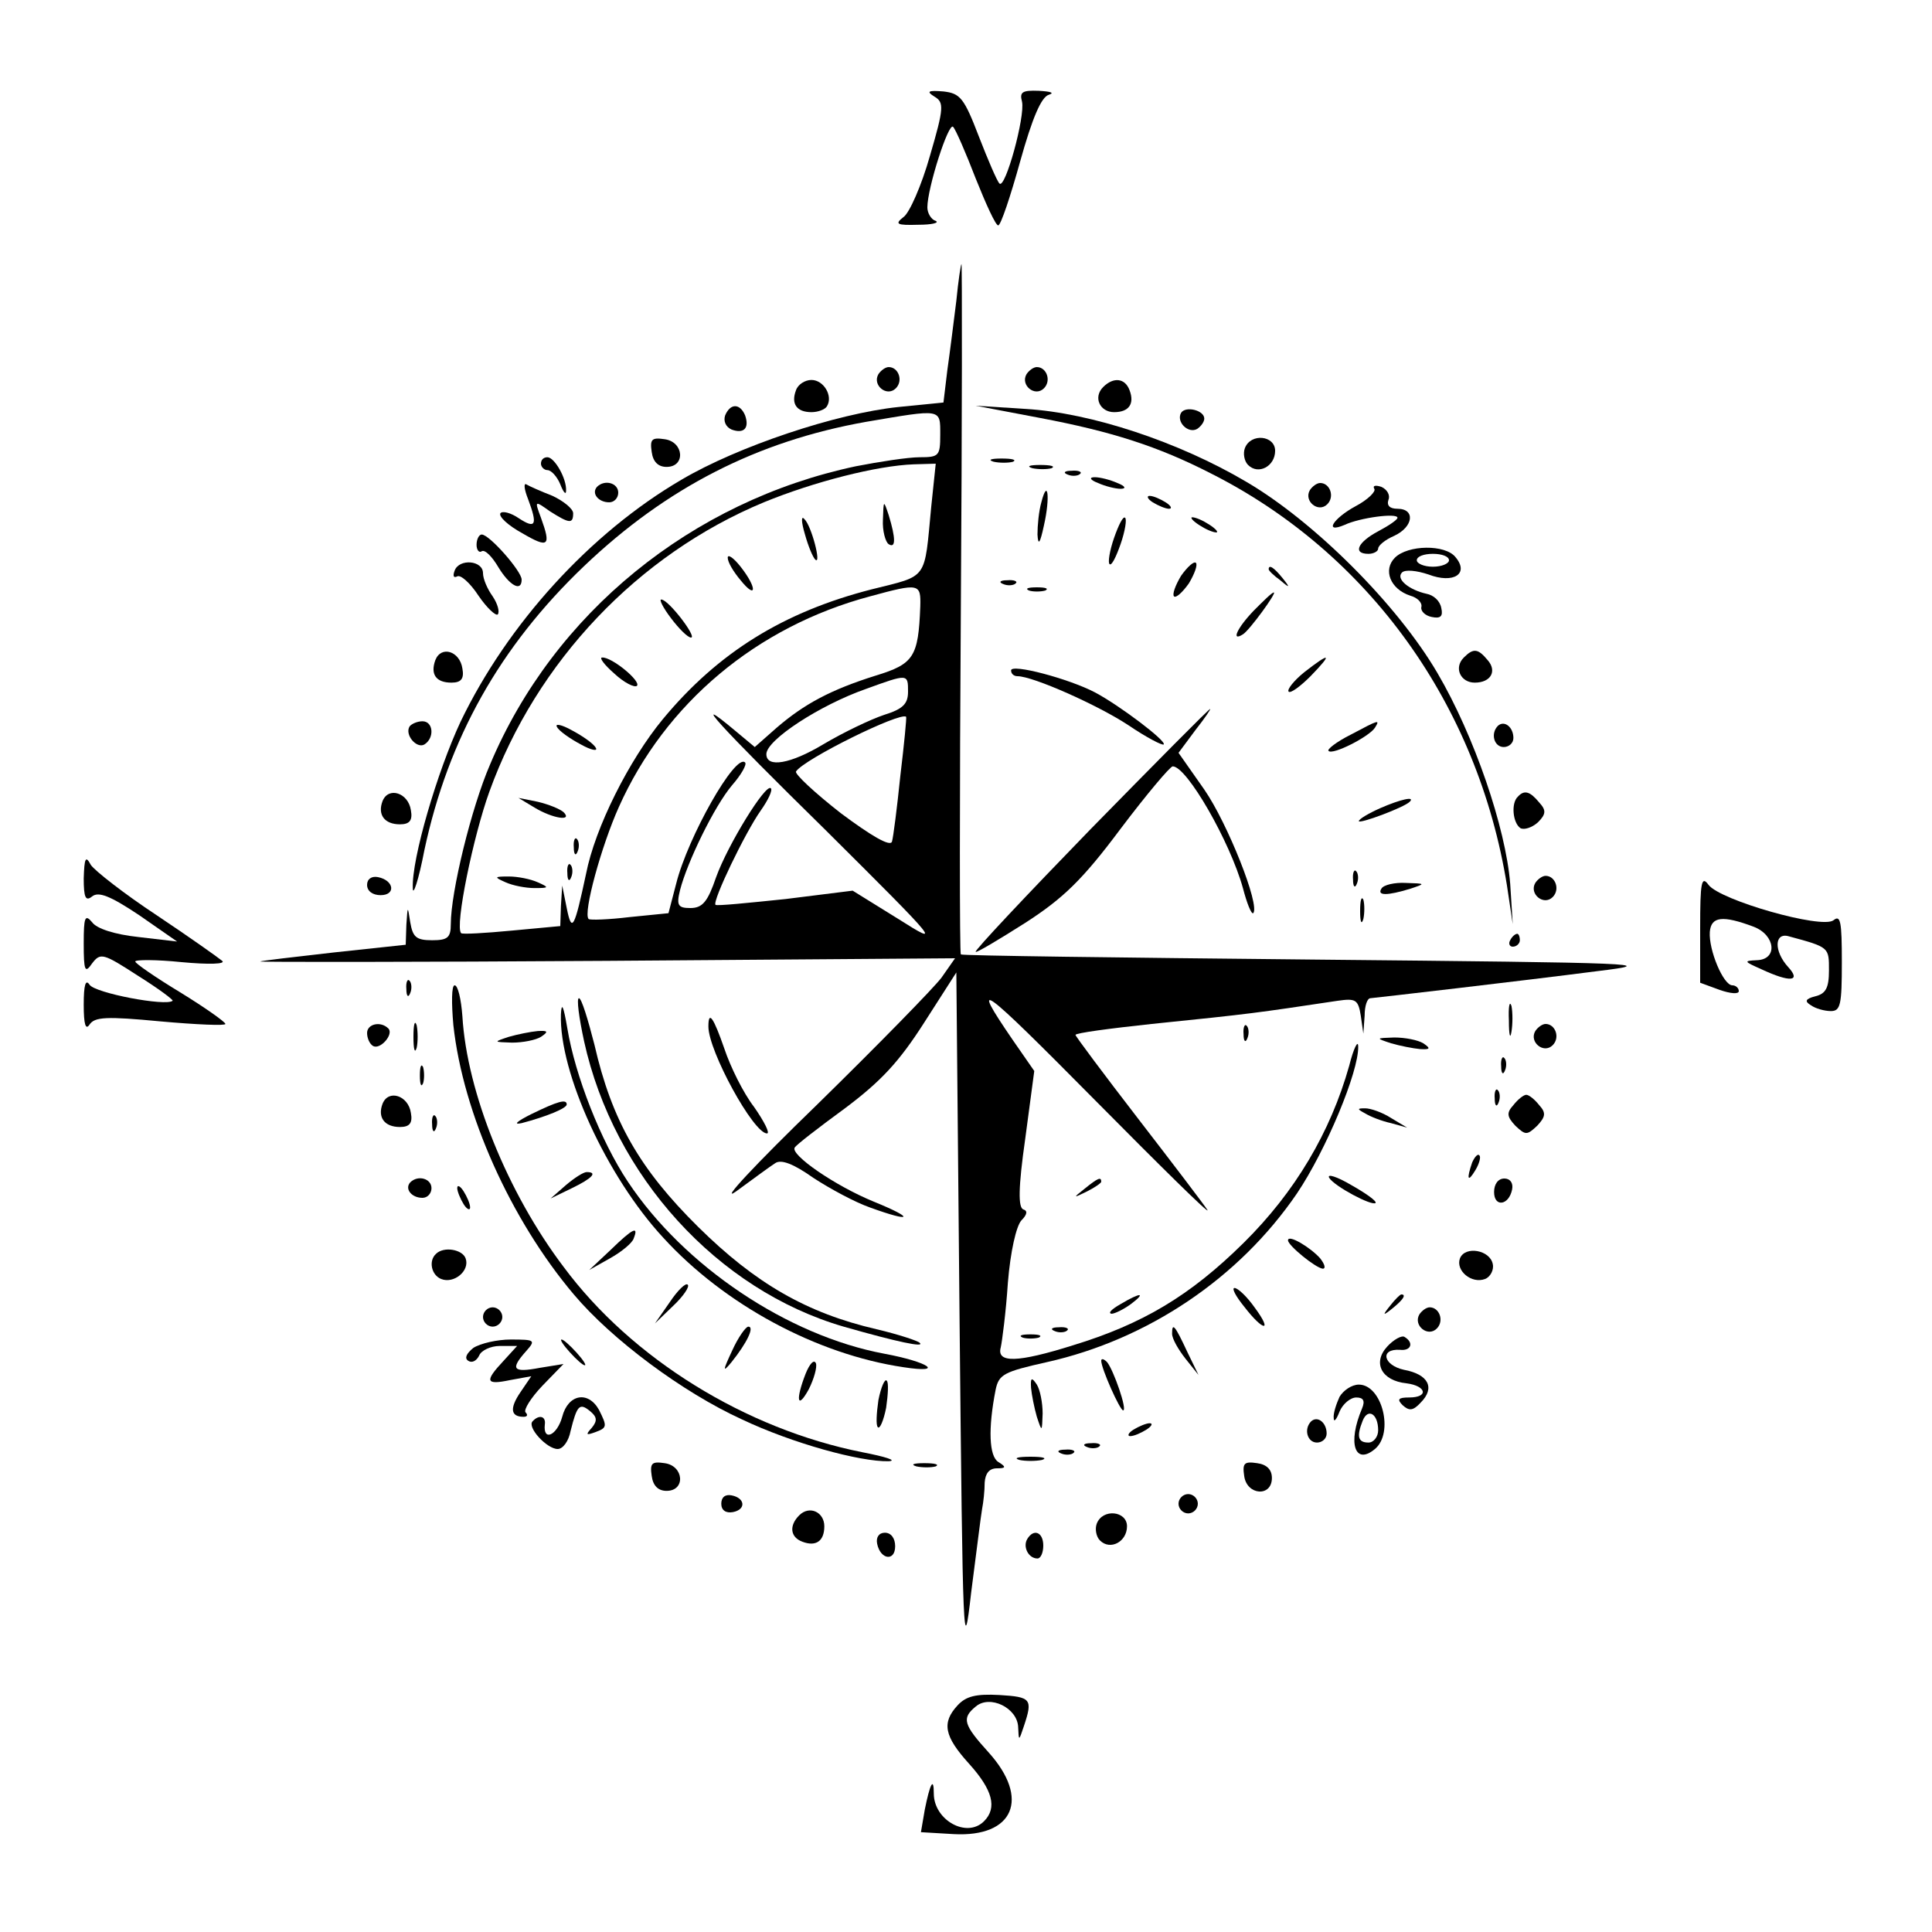 <?xml version="1.0" standalone="no"?>
<!DOCTYPE svg PUBLIC "-//W3C//DTD SVG 20010904//EN"
 "http://www.w3.org/TR/2001/REC-SVG-20010904/DTD/svg10.dtd">
<svg version="1.0" xmlns="http://www.w3.org/2000/svg"
 width="300pt" height="300pt" viewBox="0 0 300 300"
 preserveAspectRatio="xMidYMid meet">

<g transform="translate(0,300) scale(0.1,-0.1)"
fill="#000000" stroke="none">
<path d="M1451 2850 c15 -9 15 -17 -7 -92 -13 -46 -32 -89 -41 -95 -14 -11
-11 -13 23 -12 21 0 33 3 27 6 -7 2 -13 12 -13 21 0 30 33 133 40 125 4 -4 20
-41 35 -80 16 -40 31 -73 35 -73 4 0 19 45 34 99 19 68 33 101 45 104 9 3 2 5
-16 6 -26 1 -30 -2 -26 -17 5 -23 -26 -136 -35 -127 -4 4 -18 37 -32 73 -23
60 -29 67 -55 70 -24 2 -27 0 -14 -8z"/>
<path d="M1485 2533 c-4 -32 -10 -80 -14 -108 l-6 -50 -70 -7 c-96 -10 -249
-61 -337 -113 -142 -83 -270 -224 -343 -376 -36 -77 -76 -213 -74 -258 0 -14
9 12 18 59 37 173 117 316 248 441 128 122 269 194 438 224 118 20 115 21 115
-20 0 -33 -2 -35 -32 -35 -18 0 -63 -7 -99 -14 -255 -54 -469 -228 -568 -463
-29 -67 -61 -198 -61 -248 0 -21 -5 -25 -29 -25 -25 0 -30 5 -34 28 -4 26 -4
26 -6 -4 l-1 -31 -112 -12 c-62 -7 -113 -13 -114 -14 -1 -1 241 -1 538 1 l541
4 -21 -30 c-12 -16 -99 -105 -194 -198 -95 -92 -152 -153 -125 -134 26 19 53
39 61 44 9 6 28 -1 59 -23 26 -17 65 -38 88 -46 66 -24 70 -17 6 9 -61 25
-130 73 -123 84 2 4 37 31 78 61 56 42 84 72 123 133 l50 78 5 -538 c5 -509 6
-531 18 -425 8 61 15 119 17 130 2 10 4 28 4 41 1 14 7 22 19 22 14 0 15 2 2
10 -14 9 -16 51 -4 112 5 24 13 28 80 43 156 35 298 130 388 262 45 67 96 189
95 228 0 11 -7 -2 -14 -30 -29 -103 -84 -196 -164 -275 -83 -82 -157 -126
-265 -159 -86 -27 -119 -28 -112 -3 2 9 8 54 11 100 4 49 13 88 21 97 9 9 10
15 3 17 -8 3 -8 33 3 110 l14 105 -34 49 c-67 98 -50 86 129 -95 100 -101 178
-178 174 -170 -5 8 -53 71 -107 141 -54 70 -98 129 -98 131 0 3 53 10 118 17
157 16 162 17 289 36 28 4 32 2 36 -23 l4 -28 2 28 c0 15 4 27 9 27 11 1 236
27 352 42 99 12 73 13 -440 18 -300 3 -546 6 -548 8 -2 1 -2 243 0 537 2 294
2 535 1 535 -1 0 -5 -26 -8 -57z m-39 -320 c-11 -115 -4 -106 -92 -128 -137
-35 -239 -98 -325 -202 -52 -63 -105 -168 -119 -240 -18 -84 -22 -93 -30 -53
l-7 35 -2 -32 -1 -31 -75 -7 c-42 -4 -77 -6 -79 -4 -10 11 19 151 44 220 73
202 231 368 426 449 78 32 176 57 233 59 l34 1 -7 -67z m-17 -155 c-3 -78 -10
-89 -69 -107 -70 -22 -111 -44 -154 -81 l-34 -30 -30 25 c-74 62 -28 11 141
-155 178 -177 180 -180 112 -137 l-71 44 -104 -13 c-58 -6 -107 -11 -109 -9
-5 6 46 112 70 146 12 17 19 32 16 35 -8 8 -67 -88 -85 -138 -13 -38 -21 -48
-40 -48 -19 0 -22 4 -16 28 11 43 53 130 81 163 14 16 23 32 20 35 -15 15 -89
-116 -107 -188 l-12 -46 -60 -6 c-33 -4 -62 -5 -64 -3 -9 9 20 114 47 174 72
161 214 280 390 327 77 21 79 20 78 -16z m-19 -132 c0 -19 -8 -27 -37 -36 -21
-7 -63 -27 -95 -46 -50 -30 -88 -37 -88 -15 0 22 83 76 154 101 66 24 66 24
66 -4z m-12 -131 c-5 -49 -11 -96 -13 -102 -3 -8 -32 9 -79 44 -41 32 -72 61
-70 65 12 19 162 93 171 85 1 -1 -3 -42 -9 -92z"/>
<path d="M1371 2193 c-1 -17 4 -35 9 -38 11 -7 11 9 0 45 -8 24 -8 24 -9 -7z"/>
<path d="M1250 2170 c5 -18 12 -35 16 -39 10 -9 -6 53 -17 63 -5 6 -5 -4 1
-24z"/>
<path d="M1130 2134 c0 -7 9 -22 20 -35 25 -31 26 -12 0 21 -11 14 -20 20 -20
14z"/>
<path d="M1042 2040 c12 -16 26 -30 31 -30 10 0 -35 59 -46 59 -4 1 2 -12 15
-29z"/>
<path d="M954 1954 c15 -14 31 -22 35 -19 7 7 -39 45 -54 44 -5 0 3 -11 19
-25z"/>
<path d="M865 1871 c3 -6 20 -18 37 -27 16 -9 27 -11 23 -5 -3 6 -20 18 -37
27 -16 9 -27 11 -23 5z"/>
<path d="M830 1746 c28 -17 60 -22 45 -7 -6 5 -23 12 -40 16 l-30 6 25 -15z"/>
<path d="M891 1684 c0 -11 3 -14 6 -6 3 7 2 16 -1 19 -3 4 -6 -2 -5 -13z"/>
<path d="M881 1644 c0 -11 3 -14 6 -6 3 7 2 16 -1 19 -3 4 -6 -2 -5 -13z"/>
<path d="M785 1630 c11 -5 31 -9 45 -9 23 0 23 1 5 9 -11 5 -31 9 -45 9 -23 0
-23 -1 -5 -9z"/>
<path d="M1364 2419 c-10 -17 13 -36 27 -22 12 12 4 33 -11 33 -5 0 -12 -5
-16 -11z"/>
<path d="M1594 2419 c-10 -17 13 -36 27 -22 12 12 4 33 -11 33 -5 0 -12 -5
-16 -11z"/>
<path d="M1236 2394 c-8 -21 1 -34 24 -34 10 0 21 4 24 9 10 16 -5 41 -24 41
-10 0 -21 -7 -24 -16z"/>
<path d="M1713 2399 c-16 -16 -5 -39 17 -39 23 0 32 13 24 34 -7 19 -25 21
-41 5z"/>
<path d="M1126 2355 c-3 -9 1 -18 10 -22 19 -7 28 2 21 22 -8 19 -23 19 -31 0z"/>
<path d="M1615 2351 c111 -21 183 -44 265 -86 246 -124 415 -360 460 -640 l9
-60 -4 63 c-7 87 -56 230 -113 327 -62 106 -191 235 -297 297 -105 62 -241
107 -342 113 l-78 5 100 -19z"/>
<path d="M1834 2359 c-8 -14 11 -33 25 -25 6 4 11 11 11 16 0 13 -29 20 -36 9z"/>
<path d="M1012 2298 c2 -15 10 -23 23 -23 30 0 27 39 -3 43 -20 3 -23 0 -20
-20z"/>
<path d="M1933 2304 c-3 -8 -1 -20 5 -26 16 -16 42 -2 42 22 0 24 -38 28 -47
4z"/>
<path d="M840 2280 c0 -5 5 -10 10 -10 6 0 15 -10 20 -22 5 -13 9 -17 9 -10 1
19 -18 52 -29 52 -6 0 -10 -4 -10 -10z"/>
<path d="M1543 2283 c9 -2 23 -2 30 0 6 3 -1 5 -18 5 -16 0 -22 -2 -12 -5z"/>
<path d="M1603 2273 c9 -2 23 -2 30 0 6 3 -1 5 -18 5 -16 0 -22 -2 -12 -5z"/>
<path d="M1658 2263 c7 -3 16 -2 19 1 4 3 -2 6 -13 5 -11 0 -14 -3 -6 -6z"/>
<path d="M1705 2250 c11 -5 27 -9 35 -9 9 0 8 4 -5 9 -11 5 -27 9 -35 9 -9 0
-8 -4 5 -9z"/>
<path d="M820 2225 c15 -40 12 -47 -14 -30 -13 9 -26 12 -29 8 -3 -5 12 -19
34 -31 41 -24 45 -20 29 24 -10 27 -10 27 14 10 30 -19 36 -20 36 -3 0 7 -15
19 -32 27 -18 7 -36 15 -41 18 -4 2 -3 -8 3 -23z"/>
<path d="M927 2244 c-9 -10 2 -24 19 -24 8 0 14 7 14 15 0 15 -21 21 -33 9z"/>
<path d="M2034 2239 c-10 -17 13 -36 27 -22 12 12 4 33 -11 33 -5 0 -12 -5
-16 -11z"/>
<path d="M2134 2241 c3 -4 -10 -17 -29 -27 -35 -19 -50 -43 -17 -29 23 11 82
19 82 11 0 -3 -13 -12 -30 -21 -32 -17 -40 -35 -15 -35 8 0 15 4 15 8 0 5 11
14 25 20 30 14 33 42 5 42 -12 0 -17 5 -14 14 3 7 -2 16 -11 20 -9 3 -14 2
-11 -3z"/>
<path d="M1617 2220 c-4 -14 -6 -36 -6 -50 1 -18 4 -14 10 14 10 44 6 75 -4
36z"/>
<path d="M1790 2220 c8 -5 20 -10 25 -10 6 0 3 5 -5 10 -8 5 -19 10 -25 10 -5
0 -3 -5 5 -10z"/>
<path d="M1730 2165 c-7 -20 -10 -39 -7 -41 3 -3 10 11 17 31 7 20 10 39 7 41
-3 3 -10 -11 -17 -31z"/>
<path d="M1850 2196 c0 -3 9 -10 20 -16 11 -6 20 -8 20 -6 0 3 -9 10 -20 16
-11 6 -20 8 -20 6z"/>
<path d="M740 2154 c0 -8 4 -13 8 -10 5 3 16 -8 26 -25 17 -28 36 -39 36 -19
0 13 -50 70 -62 70 -4 0 -8 -7 -8 -16z"/>
<path d="M2166 2134 c-19 -19 -7 -49 24 -59 11 -3 19 -11 17 -18 -1 -6 6 -13
16 -15 14 -3 18 1 15 14 -2 11 -12 20 -23 22 -27 6 -48 23 -38 33 5 5 23 3 41
-3 39 -15 64 1 42 27 -16 20 -74 19 -94 -1z m84 -4 c0 -5 -11 -10 -25 -10 -14
0 -25 5 -25 10 0 6 11 10 25 10 14 0 25 -4 25 -10z"/>
<path d="M706 2114 c-3 -8 -2 -12 4 -9 5 3 20 -10 33 -30 13 -19 27 -32 30
-29 3 4 0 16 -8 28 -8 11 -15 27 -15 36 0 20 -37 23 -44 4z"/>
<path d="M1834 2106 c-9 -15 -14 -29 -11 -32 3 -3 13 6 23 20 9 15 14 29 11
32 -3 3 -13 -6 -23 -20z"/>
<path d="M1970 2116 c0 -2 8 -10 18 -17 15 -13 16 -12 3 4 -13 16 -21 21 -21
13z"/>
<path d="M1558 2093 c7 -3 16 -2 19 1 4 3 -2 6 -13 5 -11 0 -14 -3 -6 -6z"/>
<path d="M1598 2083 c6 -2 18 -2 25 0 6 3 1 5 -13 5 -14 0 -19 -2 -12 -5z"/>
<path d="M1947 2052 c-26 -27 -36 -49 -17 -37 10 6 53 65 48 65 -3 0 -16 -13
-31 -28z"/>
<path d="M676 1975 c-8 -22 1 -35 25 -35 15 0 20 6 17 22 -4 27 -33 36 -42 13z"/>
<path d="M2273 1979 c-16 -16 -5 -39 17 -39 25 0 35 18 20 35 -15 18 -22 19
-37 4z"/>
<path d="M2025 1956 c-16 -13 -27 -27 -24 -30 3 -3 18 8 34 24 35 36 31 38
-10 6z"/>
<path d="M1570 1959 c0 -5 4 -9 10 -9 24 0 125 -45 172 -76 28 -19 53 -32 55
-30 5 5 -69 61 -107 81 -40 21 -130 45 -130 34z"/>
<path d="M1693 1712 c-100 -103 -180 -188 -178 -190 1 -2 36 19 77 45 59 38
89 67 148 146 40 53 77 97 81 97 22 0 89 -117 109 -189 6 -23 13 -41 16 -39
11 12 -40 140 -76 192 l-40 57 26 35 c15 19 25 34 23 33 -2 0 -86 -85 -186
-187z"/>
<path d="M636 1872 c-8 -13 11 -35 23 -28 16 10 14 36 -3 36 -8 0 -17 -4 -20
-8z"/>
<path d="M2097 1859 c-22 -11 -37 -23 -34 -25 6 -7 63 22 72 36 8 13 7 13 -38
-11z"/>
<path d="M2326 1873 c-12 -12 -6 -33 9 -33 8 0 15 6 15 14 0 17 -14 28 -24 19z"/>
<path d="M594 1756 c-8 -21 3 -36 27 -36 15 0 20 6 17 22 -4 27 -35 37 -44 14z"/>
<path d="M2357 1763 c-11 -10 -8 -41 4 -49 6 -3 18 1 27 9 13 13 13 19 2 31
-14 17 -23 20 -33 9z"/>
<path d="M2143 1745 c-18 -8 -33 -17 -33 -20 0 -5 70 21 79 30 9 9 -14 4 -46
-10z"/>
<path d="M130 1636 c0 -30 3 -36 13 -28 10 8 28 1 73 -29 l59 -41 -60 7 c-37
4 -65 13 -72 23 -11 13 -13 8 -13 -33 0 -43 2 -47 13 -31 13 17 17 16 71 -19
32 -20 56 -38 54 -39 -10 -9 -121 12 -129 25 -6 9 -9 0 -9 -31 0 -31 3 -40 9
-31 8 12 26 13 110 5 56 -5 101 -7 101 -4 0 3 -31 25 -70 49 -38 23 -70 45
-70 48 0 3 33 3 72 -1 43 -4 69 -3 63 2 -6 5 -51 37 -102 71 -50 33 -96 69
-102 78 -8 15 -10 11 -11 -21z"/>
<path d="M2101 1634 c0 -11 3 -14 6 -6 3 7 2 16 -1 19 -3 4 -6 -2 -5 -13z"/>
<path d="M570 1626 c0 -10 9 -16 21 -16 24 0 21 23 -4 28 -10 2 -17 -3 -17
-12z"/>
<path d="M2384 1629 c-10 -17 13 -36 27 -22 12 12 4 33 -11 33 -5 0 -12 -5
-16 -11z"/>
<path d="M2640 1559 l0 -85 30 -11 c17 -6 30 -7 30 -2 0 5 -5 9 -10 9 -14 0
-37 55 -35 83 2 24 20 26 68 8 34 -13 38 -51 5 -52 -21 -1 -20 -2 7 -14 45
-21 62 -19 42 3 -23 25 -22 55 1 48 63 -17 62 -17 62 -53 0 -27 -5 -36 -21
-40 -16 -4 -17 -8 -7 -14 7 -5 21 -9 31 -9 15 0 17 10 17 76 0 63 -2 74 -13
65 -18 -14 -176 31 -194 55 -11 15 -13 4 -13 -67z"/>
<path d="M2145 1620 c-7 -11 9 -11 45 0 24 8 24 8 -7 9 -17 1 -35 -3 -38 -9z"/>
<path d="M2112 1585 c0 -16 2 -22 5 -12 2 9 2 23 0 30 -3 6 -5 -1 -5 -18z"/>
<path d="M2345 1540 c-3 -5 -1 -10 4 -10 6 0 11 5 11 10 0 6 -2 10 -4 10 -3 0
-8 -4 -11 -10z"/>
<path d="M631 1464 c0 -11 3 -14 6 -6 3 7 2 16 -1 19 -3 4 -6 -2 -5 -13z"/>
<path d="M704 1408 c15 -137 89 -302 187 -418 59 -70 169 -152 261 -194 78
-37 183 -66 228 -65 14 1 -5 7 -41 14 -181 36 -358 145 -464 288 -87 115 -150
271 -157 389 -2 27 -7 48 -12 48 -5 0 -5 -28 -2 -62z"/>
<path d="M871 1425 c-3 -90 71 -252 159 -347 95 -104 238 -181 373 -201 65
-10 40 8 -30 21 -150 28 -311 136 -398 267 -42 63 -82 165 -94 238 -6 35 -9
42 -10 22z"/>
<path d="M907 1383 c46 -209 207 -386 403 -443 84 -24 127 -33 118 -25 -3 3
-33 13 -67 21 -108 25 -188 71 -277 159 -91 90 -134 165 -161 283 -10 39 -20
72 -24 72 -4 0 0 -30 8 -67z"/>
<path d="M2343 1415 c0 -22 2 -30 4 -17 2 12 2 30 0 40 -3 9 -5 -1 -4 -23z"/>
<path d="M642 1390 c0 -19 2 -27 5 -17 2 9 2 25 0 35 -3 9 -5 1 -5 -18z"/>
<path d="M1100 1406 c0 -38 70 -166 91 -166 5 0 -4 18 -20 41 -17 22 -37 63
-46 90 -17 49 -25 61 -25 35z"/>
<path d="M570 1396 c0 -8 4 -17 9 -20 11 -7 33 18 24 27 -12 12 -33 7 -33 -7z"/>
<path d="M1931 1394 c0 -11 3 -14 6 -6 3 7 2 16 -1 19 -3 4 -6 -2 -5 -13z"/>
<path d="M2384 1399 c-10 -17 13 -36 27 -22 12 12 4 33 -11 33 -5 0 -12 -5
-16 -11z"/>
<path d="M790 1390 c-24 -8 -24 -8 5 -9 17 0 37 4 45 9 12 8 11 10 -5 9 -11
-1 -31 -5 -45 -9z"/>
<path d="M2160 1380 c14 -4 34 -8 45 -9 16 -1 17 1 5 9 -8 5 -28 9 -45 9 -29
-1 -29 -1 -5 -9z"/>
<path d="M2331 1344 c0 -11 3 -14 6 -6 3 7 2 16 -1 19 -3 4 -6 -2 -5 -13z"/>
<path d="M652 1330 c0 -14 2 -19 5 -12 2 6 2 18 0 25 -3 6 -5 1 -5 -13z"/>
<path d="M2321 1294 c0 -11 3 -14 6 -6 3 7 2 16 -1 19 -3 4 -6 -2 -5 -13z"/>
<path d="M594 1286 c-8 -21 3 -36 27 -36 15 0 20 6 17 22 -4 27 -35 37 -44 14z"/>
<path d="M2350 1284 c-11 -12 -10 -18 3 -32 16 -15 18 -15 34 0 13 14 14 20 3
32 -7 9 -16 16 -20 16 -4 0 -13 -7 -20 -16z"/>
<path d="M825 1270 c-22 -11 -29 -17 -15 -14 38 10 70 23 70 29 0 9 -14 5 -55
-15z"/>
<path d="M2120 1271 c8 -5 26 -12 40 -15 l25 -7 -25 15 c-14 9 -32 15 -40 15
-13 0 -13 -1 0 -8z"/>
<path d="M671 1254 c0 -11 3 -14 6 -6 3 7 2 16 -1 19 -3 4 -6 -2 -5 -13z"/>
<path d="M2286 1195 c-9 -26 -7 -32 5 -12 6 10 9 21 6 23 -2 3 -7 -2 -11 -11z"/>
<path d="M879 1160 l-24 -21 33 16 c31 15 41 25 23 25 -5 0 -19 -9 -32 -20z"/>
<path d="M2064 1171 c8 -13 66 -44 72 -39 2 3 -15 15 -38 28 -22 13 -38 18
-34 11z"/>
<path d="M637 1164 c-9 -10 2 -24 19 -24 8 0 14 7 14 15 0 15 -21 21 -33 9z"/>
<path d="M1684 1154 c-18 -14 -18 -15 4 -4 12 6 22 13 22 15 0 8 -5 6 -26 -11z"/>
<path d="M2320 1149 c0 -24 23 -21 28 4 2 10 -3 17 -12 17 -10 0 -16 -9 -16
-21z"/>
<path d="M710 1155 c0 -5 5 -17 10 -25 5 -8 10 -10 10 -5 0 6 -5 17 -10 25 -5
8 -10 11 -10 5z"/>
<path d="M948 1059 l-33 -31 32 18 c18 10 35 24 37 31 8 20 -1 16 -36 -18z"/>
<path d="M2000 1074 c0 -8 43 -43 54 -44 5 0 3 7 -4 16 -15 17 -50 38 -50 28z"/>
<path d="M677 1053 c-12 -11 -7 -33 8 -39 20 -8 45 13 38 32 -5 14 -34 19 -46
7z"/>
<path d="M2267 1046 c-7 -19 18 -40 39 -32 8 3 14 14 12 23 -4 22 -43 29 -51
9z"/>
<path d="M1040 978 l-23 -33 28 27 c16 15 26 30 23 33 -3 4 -16 -9 -28 -27z"/>
<path d="M1932 971 c30 -39 45 -40 16 -1 -12 17 -26 30 -31 30 -5 0 2 -13 15
-29z"/>
<path d="M1740 975 c-14 -8 -20 -14 -14 -15 5 0 19 7 30 15 24 18 16 19 -16 0z"/>
<path d="M2159 973 c-13 -16 -12 -17 4 -4 16 13 21 21 13 21 -2 0 -10 -8 -17
-17z"/>
<path d="M750 955 c0 -8 7 -15 15 -15 8 0 15 7 15 15 0 8 -7 15 -15 15 -8 0
-15 -7 -15 -15z"/>
<path d="M2204 959 c-10 -17 13 -36 27 -22 12 12 4 33 -11 33 -5 0 -12 -5 -16
-11z"/>
<path d="M1137 903 c-15 -32 -15 -35 -1 -18 24 30 36 55 26 55 -4 0 -16 -17
-25 -37z"/>
<path d="M1638 933 c7 -3 16 -2 19 1 4 3 -2 6 -13 5 -11 0 -14 -3 -6 -6z"/>
<path d="M1820 929 c0 -8 10 -25 21 -39 l20 -25 -17 35 c-20 43 -24 47 -24 29z"/>
<path d="M1588 923 c6 -2 18 -2 25 0 6 3 1 5 -13 5 -14 0 -19 -2 -12 -5z"/>
<path d="M2154 909 c-23 -25 -9 -53 30 -57 31 -4 35 -22 4 -22 -17 0 -19 -3
-10 -12 10 -9 16 -9 28 4 23 23 12 44 -26 51 -32 7 -38 33 -6 31 17 -2 22 11
7 20 -4 3 -17 -4 -27 -15z"/>
<path d="M735 907 c-11 -9 -14 -16 -8 -20 6 -4 13 0 17 8 3 8 18 15 32 15 l27
0 -21 -23 c-30 -32 -28 -38 10 -30 l33 6 -17 -25 c-17 -25 -15 -38 5 -38 6 0
7 3 3 7 -3 4 8 22 26 41 l33 34 -37 -6 c-42 -8 -46 -2 -21 26 15 17 14 18 -24
18 -21 0 -47 -6 -58 -13z"/>
<path d="M885 900 c10 -11 20 -20 23 -20 3 0 -3 9 -13 20 -10 11 -20 20 -23
20 -3 0 3 -9 13 -20z"/>
<path d="M1251 867 c-16 -41 -13 -57 5 -24 8 16 13 34 11 40 -3 7 -10 -1 -16
-16z"/>
<path d="M1710 887 c0 -12 29 -77 34 -77 7 0 -15 63 -25 75 -5 5 -9 6 -9 2z"/>
<path d="M1364 826 c-3 -21 -4 -39 -1 -42 3 -4 9 10 13 30 3 21 4 39 1 42 -3
4 -9 -10 -13 -30z"/>
<path d="M1601 845 c1 -11 5 -31 9 -45 8 -24 8 -24 9 5 0 17 -4 37 -9 45 -8
12 -10 11 -9 -5z"/>
<path d="M2080 831 c-5 -11 -10 -26 -9 -33 0 -7 4 -3 9 10 5 12 17 22 26 22
11 0 14 -5 9 -17 -23 -54 -11 -89 20 -63 30 25 11 100 -25 100 -11 0 -24 -9
-30 -19z m60 -52 c0 -10 -7 -19 -15 -19 -16 0 -19 9 -9 34 8 20 24 11 24 -15z"/>
<path d="M873 800 c-8 -29 -30 -39 -27 -12 2 13 -9 16 -19 5 -9 -9 22 -43 39
-43 8 0 17 12 20 28 10 40 14 44 30 31 11 -9 12 -15 3 -26 -10 -11 -9 -12 5
-7 19 7 19 9 6 35 -17 30 -48 24 -57 -11z"/>
<path d="M2036 793 c-12 -12 -6 -33 9 -33 8 0 15 6 15 14 0 17 -14 28 -24 19z"/>
<path d="M1760 780 c-8 -5 -10 -10 -5 -10 6 0 17 5 25 10 8 5 11 10 5 10 -5 0
-17 -5 -25 -10z"/>
<path d="M1688 753 c7 -3 16 -2 19 1 4 3 -2 6 -13 5 -11 0 -14 -3 -6 -6z"/>
<path d="M1648 743 c7 -3 16 -2 19 1 4 3 -2 6 -13 5 -11 0 -14 -3 -6 -6z"/>
<path d="M1583 733 c9 -2 25 -2 35 0 9 3 1 5 -18 5 -19 0 -27 -2 -17 -5z"/>
<path d="M1012 708 c2 -15 10 -23 23 -23 30 0 27 39 -3 43 -20 3 -23 0 -20
-20z"/>
<path d="M1423 723 c9 -2 23 -2 30 0 6 3 -1 5 -18 5 -16 0 -22 -2 -12 -5z"/>
<path d="M1932 708 c4 -30 43 -33 43 -3 0 13 -8 21 -23 23 -20 3 -23 0 -20
-20z"/>
<path d="M1120 665 c0 -10 7 -15 18 -13 21 4 19 22 -2 26 -10 2 -16 -3 -16
-13z"/>
<path d="M1830 665 c0 -8 7 -15 15 -15 8 0 15 7 15 15 0 8 -7 15 -15 15 -8 0
-15 -7 -15 -15z"/>
<path d="M1241 647 c-16 -16 -14 -34 5 -41 21 -8 34 1 34 24 0 22 -23 33 -39
17z"/>
<path d="M1703 634 c-3 -8 -1 -20 5 -26 16 -16 42 -2 42 22 0 24 -38 28 -47 4z"/>
<path d="M1362 603 c5 -25 28 -28 28 -4 0 12 -6 21 -16 21 -9 0 -14 -7 -12
-17z"/>
<path d="M1595 610 c-7 -12 2 -30 16 -30 5 0 9 9 9 20 0 21 -15 27 -25 10z"/>
<path d="M1487 352 c-25 -27 -21 -48 18 -91 36 -40 44 -68 23 -89 -27 -27 -78
2 -78 43 0 27 -6 15 -14 -25 l-6 -35 51 -3 c93 -5 119 55 54 127 -39 43 -42
53 -20 71 22 19 65 -2 66 -32 1 -22 1 -22 9 2 14 42 11 45 -38 48 -37 2 -52
-2 -65 -16z"/>
</g>
</svg>
